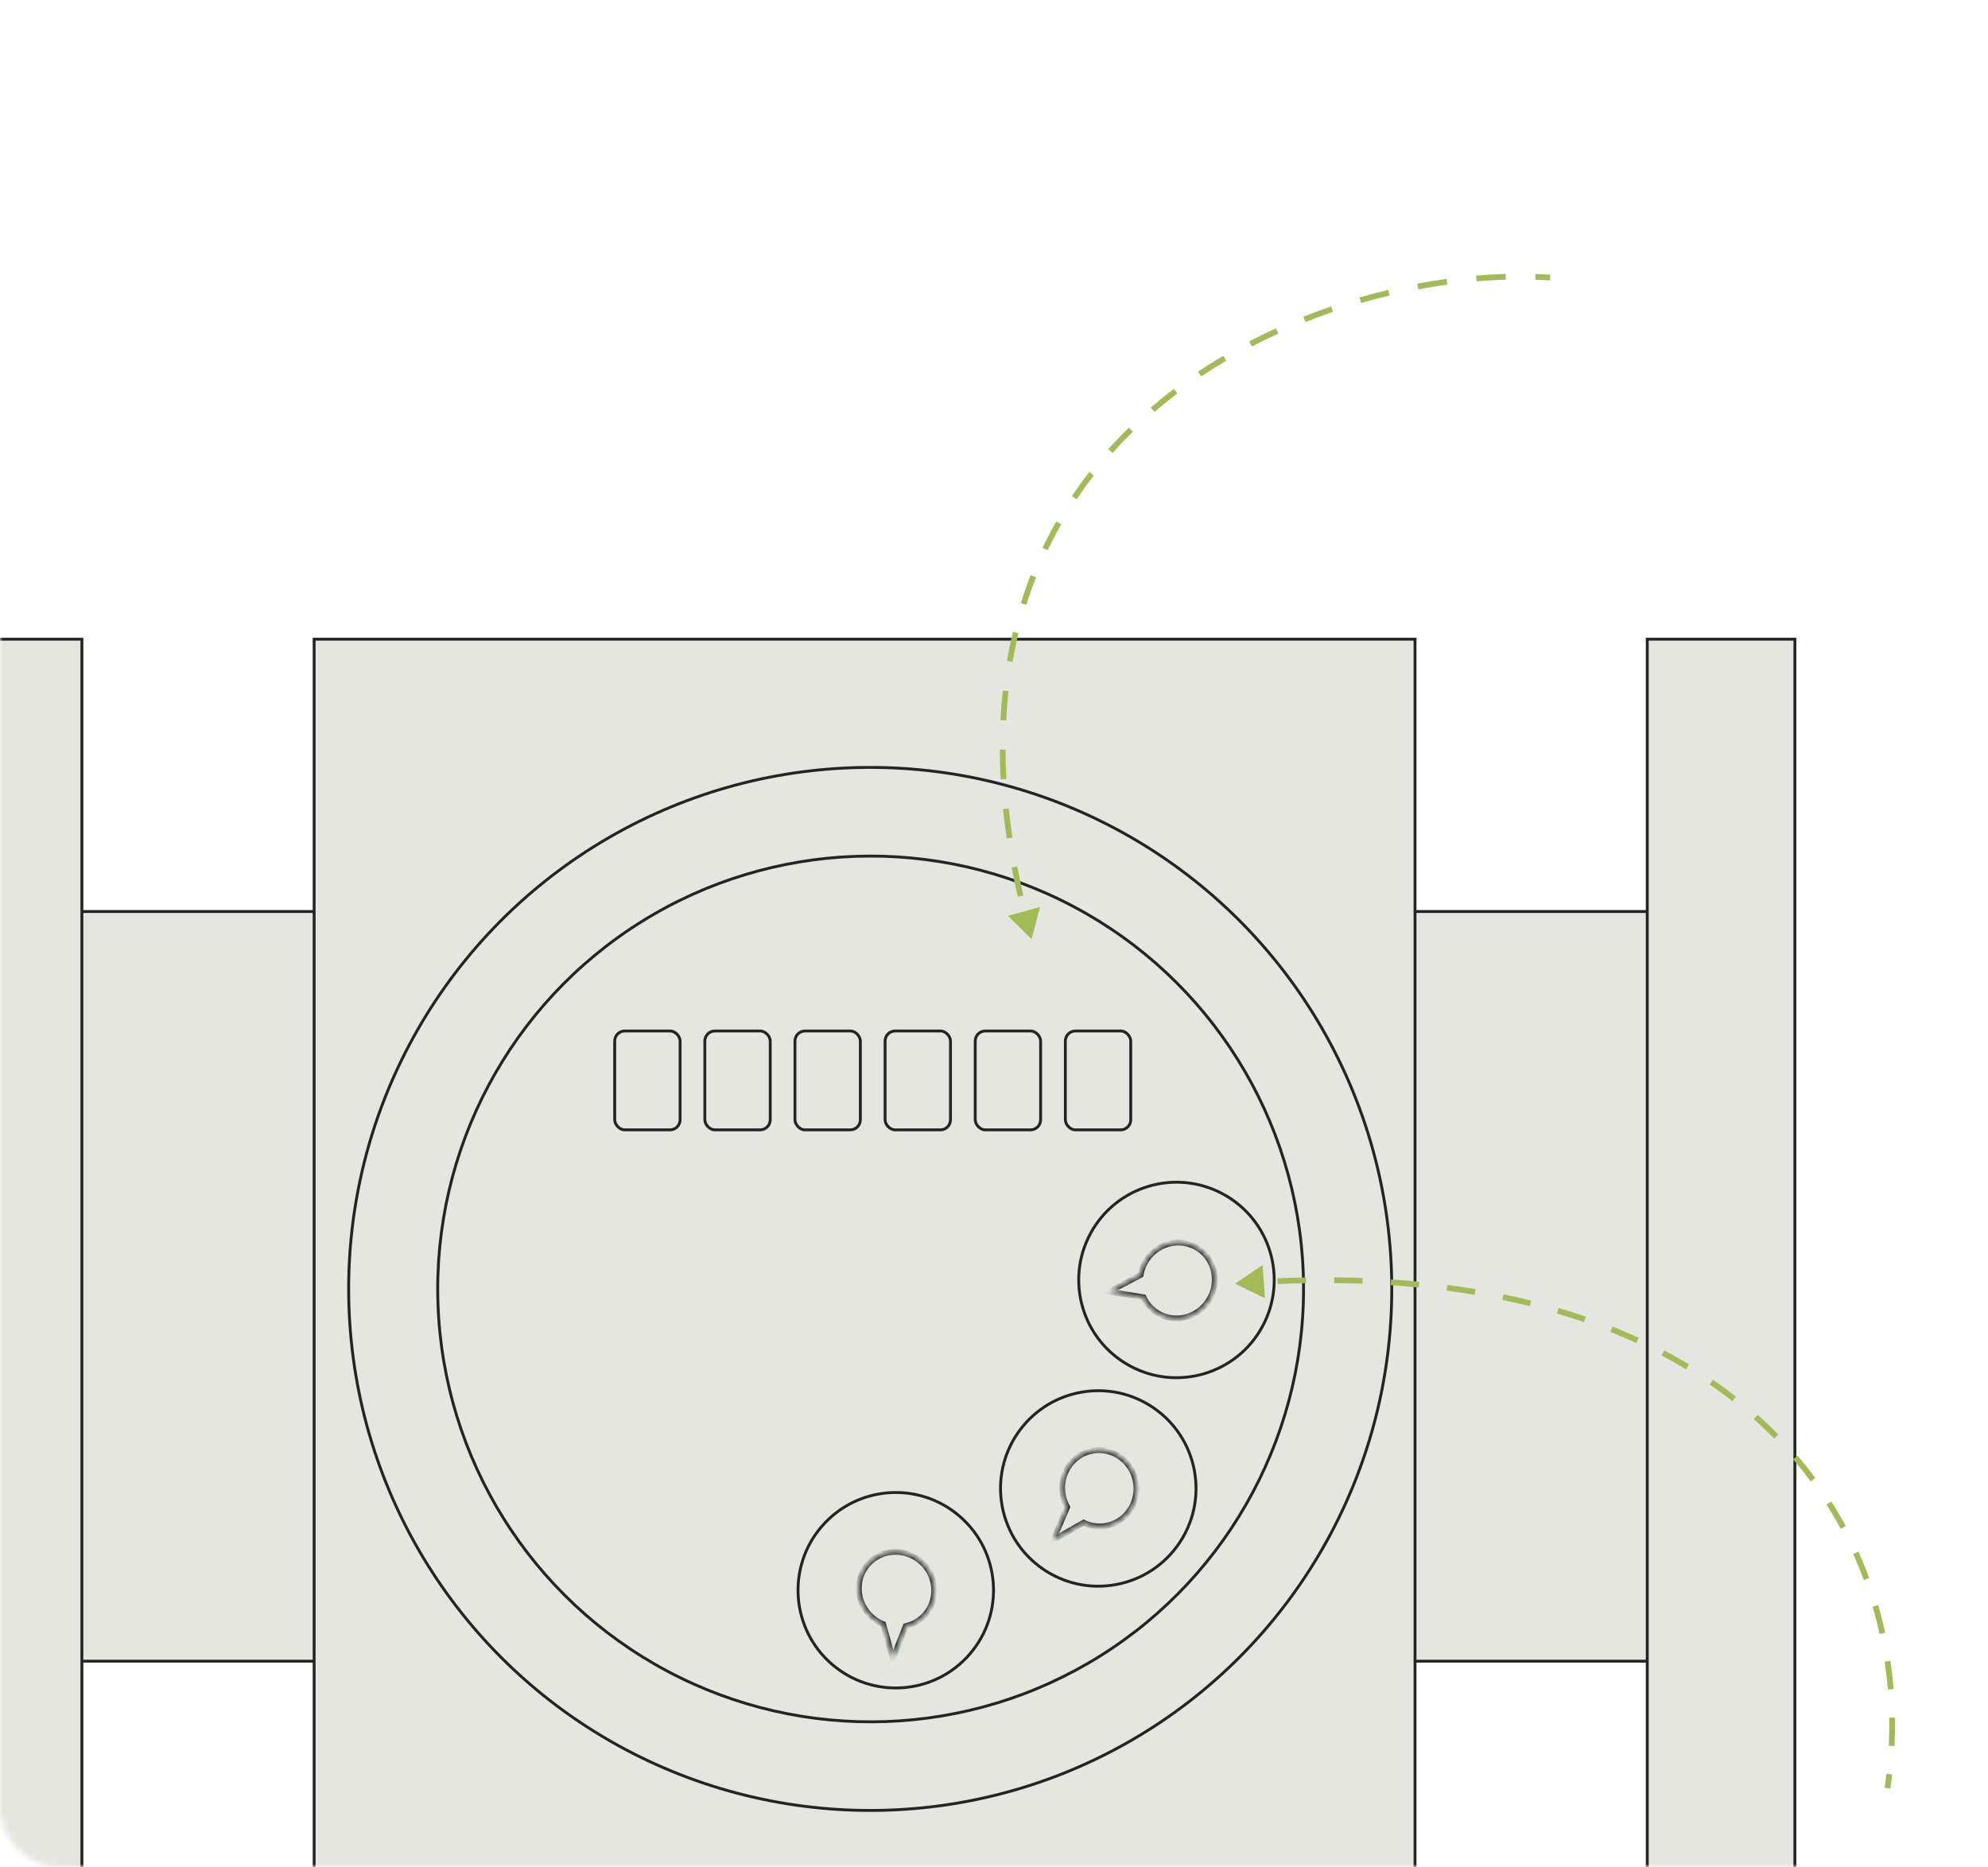 <?xml version="1.0" encoding="UTF-8"?> <svg xmlns="http://www.w3.org/2000/svg" width="345" height="324" viewBox="0 0 345 324" fill="none"> <mask id="mask0_4095_20547" style="mask-type:alpha" maskUnits="userSpaceOnUse" x="0" y="0" width="345" height="324"> <rect width="345" height="324" rx="10" fill="#E5E6E0"></rect> </mask> <g mask="url(#mask0_4095_20547)"> <rect x="12.224" y="158.197" width="275.631" height="130.103" fill="#E5E6E0" stroke="#212625" stroke-width="0.5"></rect> <rect x="-0.25" y="0.25" width="25.62" height="225.878" transform="matrix(-1 0 0 1 311.237 110.684)" fill="#E5E6E0" stroke="#212625" stroke-width="0.5"></rect> <rect x="-0.25" y="0.25" width="25.62" height="225.878" transform="matrix(-1 0 0 1 13.961 110.684)" fill="#E5E6E0" stroke="#212625" stroke-width="0.5"></rect> <rect x="54.515" y="110.934" width="191.05" height="225.878" fill="#E5E6E0" stroke="#212625" stroke-width="0.5"></rect> <circle cx="151.09" cy="223.702" r="75.128" transform="rotate(-1.996 151.09 223.702)" stroke="#212625" stroke-width="0.5"></circle> <circle cx="190.597" cy="258.326" r="16.962" transform="rotate(-100.468 190.597 258.326)" stroke="#212625" stroke-width="0.5"></circle> <mask id="path-8-inside-1_4095_20547" fill="white"> <path fill-rule="evenodd" clip-rule="evenodd" d="M188.05 264.255L182.779 267.274L185.209 261.557C184.853 260.923 184.592 260.219 184.452 259.461C183.788 255.866 186.081 252.428 189.574 251.783C193.066 251.137 196.436 253.529 197.1 257.124C197.765 260.719 195.472 264.157 191.979 264.802C190.597 265.058 189.234 264.838 188.05 264.255Z"></path> </mask> <path d="M182.779 267.274L182.319 267.078L181.737 268.447L183.028 267.708L182.779 267.274ZM188.05 264.255L188.271 263.806L188.032 263.689L187.801 263.821L188.05 264.255ZM185.209 261.557L185.669 261.753L185.765 261.526L185.645 261.312L185.209 261.557ZM184.452 259.461L183.961 259.552L183.961 259.552L184.452 259.461ZM189.574 251.783L189.664 252.274L189.664 252.274L189.574 251.783ZM197.1 257.124L196.609 257.215L196.609 257.215L197.1 257.124ZM191.979 264.802L191.888 264.311L191.888 264.311L191.979 264.802ZM183.028 267.708L188.298 264.689L187.801 263.821L182.531 266.84L183.028 267.708ZM184.749 261.361L182.319 267.078L183.239 267.469L185.669 261.753L184.749 261.361ZM185.645 261.312C185.315 260.726 185.074 260.073 184.944 259.37L183.961 259.552C184.111 260.364 184.39 261.121 184.773 261.802L185.645 261.312ZM184.944 259.37C184.327 256.033 186.457 252.867 189.664 252.274L189.483 251.291C185.705 251.989 183.249 255.698 183.961 259.552L184.944 259.37ZM189.664 252.274C192.872 251.681 195.992 253.878 196.609 257.215L197.592 257.033C196.88 253.18 193.26 250.593 189.483 251.291L189.664 252.274ZM196.609 257.215C197.225 260.552 195.096 263.718 191.888 264.311L192.07 265.294C195.848 264.596 198.304 260.887 197.592 257.033L196.609 257.215ZM191.888 264.311C190.616 264.546 189.362 264.344 188.271 263.806L187.829 264.704C189.105 265.332 190.577 265.57 192.07 265.294L191.888 264.311Z" fill="#212625" mask="url(#path-8-inside-1_4095_20547)"></path> <circle cx="155.454" cy="275.991" r="16.962" transform="rotate(-139.146 155.454 275.991)" stroke="#212625" stroke-width="0.5"></circle> <mask id="path-11-inside-2_4095_20547" fill="white"> <path fill-rule="evenodd" clip-rule="evenodd" d="M157.179 282.209L154.951 287.859L153.275 281.877C152.602 281.605 151.959 281.218 151.376 280.714C148.611 278.323 148.252 274.206 150.576 271.52C152.899 268.833 157.024 268.594 159.79 270.986C162.555 273.378 162.914 277.494 160.59 280.181C159.671 281.244 158.468 281.924 157.179 282.209Z"></path> </mask> <path d="M154.951 287.859L154.47 287.994L154.871 289.426L155.416 288.043L154.951 287.859ZM157.179 282.209L157.071 281.721L156.812 281.779L156.714 282.026L157.179 282.209ZM153.275 281.877L153.757 281.742L153.69 281.506L153.463 281.414L153.275 281.877ZM151.376 280.714L151.703 280.336L151.703 280.336L151.376 280.714ZM150.576 271.52L150.198 271.193L150.198 271.193L150.576 271.52ZM159.79 270.986L160.117 270.608L160.117 270.608L159.79 270.986ZM160.59 280.181L160.969 280.508L160.969 280.508L160.59 280.181ZM155.416 288.043L157.644 282.393L156.714 282.026L154.486 287.676L155.416 288.043ZM152.794 282.012L154.47 287.994L155.433 287.724L153.757 281.742L152.794 282.012ZM153.463 281.414C152.839 281.162 152.244 280.804 151.703 280.336L151.049 281.093C151.674 281.633 152.364 282.048 153.088 282.341L153.463 281.414ZM151.703 280.336C149.136 278.116 148.82 274.314 150.954 271.847L150.198 271.193C147.685 274.098 148.085 278.529 151.049 281.093L151.703 280.336ZM150.954 271.847C153.088 269.379 156.896 269.144 159.463 271.364L160.117 270.608C157.153 268.044 152.71 268.287 150.198 271.193L150.954 271.847ZM159.463 271.364C162.03 273.584 162.346 277.386 160.212 279.854L160.969 280.508C163.482 277.602 163.081 273.171 160.117 270.608L159.463 271.364ZM160.212 279.854C159.366 280.832 158.26 281.458 157.071 281.721L157.287 282.698C158.676 282.39 159.975 281.656 160.969 280.508L160.212 279.854Z" fill="#212625" mask="url(#path-11-inside-2_4095_20547)"></path> <circle cx="204.166" cy="222.142" r="16.962" transform="rotate(-61.468 204.166 222.142)" stroke="#212625" stroke-width="0.5"></circle> <mask id="path-14-inside-3_4095_20547" fill="white"> <path fill-rule="evenodd" clip-rule="evenodd" d="M198.46 225.147L192.464 224.176L197.952 221.261C198.074 220.546 198.315 219.836 198.682 219.16C200.429 215.948 204.374 214.72 207.494 216.416C210.615 218.112 211.729 222.092 209.982 225.304C208.236 228.516 204.291 229.745 201.17 228.048C199.934 227.376 199.013 226.346 198.46 225.147Z"></path> </mask> <path d="M192.464 224.176L192.229 223.734L190.916 224.432L192.384 224.669L192.464 224.176ZM198.46 225.147L198.914 224.937L198.802 224.696L198.539 224.653L198.46 225.147ZM197.952 221.261L198.187 221.703L198.404 221.587L198.445 221.345L197.952 221.261ZM198.682 219.16L199.122 219.399L198.682 219.16ZM207.494 216.416L207.256 216.855L207.256 216.855L207.494 216.416ZM209.982 225.304L209.543 225.065L209.543 225.065L209.982 225.304ZM201.17 228.048L200.932 228.488L200.932 228.488L201.17 228.048ZM192.384 224.669L198.38 225.64L198.539 224.653L192.544 223.682L192.384 224.669ZM197.718 220.819L192.229 223.734L192.698 224.617L198.187 221.703L197.718 220.819ZM198.445 221.345C198.558 220.684 198.781 220.026 199.122 219.399L198.243 218.922C197.849 219.646 197.591 220.408 197.459 221.177L198.445 221.345ZM199.122 219.399C200.743 216.418 204.39 215.297 207.256 216.855L207.733 215.977C204.358 214.142 200.115 215.479 198.243 218.922L199.122 219.399ZM207.256 216.855C210.122 218.413 211.164 222.083 209.543 225.065L210.422 225.543C212.293 222.1 211.108 217.812 207.733 215.977L207.256 216.855ZM209.543 225.065C207.922 228.047 204.275 229.167 201.409 227.609L200.932 228.488C204.306 230.322 208.55 228.985 210.422 225.543L209.543 225.065ZM201.409 227.609C200.272 226.991 199.424 226.043 198.914 224.937L198.006 225.356C198.602 226.649 199.597 227.762 200.932 228.488L201.409 227.609Z" fill="#212625" mask="url(#path-14-inside-3_4095_20547)"></path> <rect x="106.677" y="178.93" width="11.348" height="17.162" rx="1.75" stroke="#212625" stroke-width="0.5"></rect> <rect x="122.317" y="178.93" width="11.348" height="17.162" rx="1.75" stroke="#212625" stroke-width="0.5"></rect> <rect x="137.958" y="178.93" width="11.348" height="17.162" rx="1.75" stroke="#212625" stroke-width="0.5"></rect> <rect x="153.599" y="178.93" width="11.348" height="17.162" rx="1.75" stroke="#212625" stroke-width="0.5"></rect> <rect x="169.24" y="178.93" width="11.348" height="17.162" rx="1.75" stroke="#212625" stroke-width="0.5"></rect> <rect x="184.882" y="178.93" width="11.348" height="17.162" rx="1.75" stroke="#212625" stroke-width="0.5"></rect> <circle cx="151.018" cy="223.698" r="90.511" transform="rotate(-1.996 151.018 223.698)" stroke="#212625" stroke-width="0.5"></circle> <path d="M179.033 163L179.757 160.205L176.975 160.975L179.033 163ZM178.674 160.766C178.642 160.648 178.611 160.531 178.58 160.413L178.096 160.542C178.128 160.66 178.159 160.778 178.191 160.896L178.674 160.766ZM177.354 155.475C176.963 153.769 176.611 152.087 176.296 150.429L175.805 150.522C176.121 152.187 176.474 153.875 176.867 155.587L177.354 155.475ZM175.447 145.4C175.194 143.686 174.982 141.999 174.811 140.337L174.313 140.389C174.485 142.058 174.698 143.752 174.952 145.474L175.447 145.4ZM174.403 135.211C174.308 133.479 174.257 131.776 174.25 130.103L173.75 130.105C173.757 131.787 173.808 133.498 173.904 135.239L174.403 135.211ZM174.366 125.011C174.453 123.278 174.588 121.579 174.769 119.913L174.272 119.859C174.09 121.534 173.954 123.243 173.866 124.986L174.366 125.011ZM175.48 114.836C175.774 113.129 176.118 111.459 176.509 109.827L176.023 109.71C175.629 111.353 175.283 113.034 174.987 114.752L175.48 114.836ZM177.868 104.902C178.383 103.256 178.949 101.65 179.562 100.085L179.096 99.903C178.479 101.479 177.909 103.095 177.391 104.753L177.868 104.902ZM181.592 95.4C182.332 93.847 183.12 92.338 183.954 90.871L183.519 90.624C182.68 92.101 181.886 93.621 181.141 95.184L181.592 95.4ZM186.636 86.524C187.589 85.097 188.585 83.716 189.623 82.377L189.228 82.071C188.183 83.418 187.179 84.81 186.22 86.246L186.636 86.524ZM192.894 78.45C194.033 77.173 195.212 75.942 196.425 74.754L196.075 74.397C194.854 75.592 193.668 76.832 192.521 78.117L192.894 78.45ZM200.192 71.297C201.488 70.182 202.815 69.111 204.17 68.084L203.868 67.685C202.505 68.719 201.17 69.796 199.866 70.918L200.192 71.297ZM208.335 65.116C209.757 64.165 211.202 63.257 212.665 62.392L212.411 61.962C210.939 62.831 209.487 63.744 208.057 64.7L208.335 65.116ZM217.14 59.911C218.659 59.12 220.194 58.373 221.739 57.668L221.532 57.214C219.979 57.922 218.436 58.673 216.909 59.467L217.14 59.911ZM226.447 55.662C228.044 55.028 229.646 54.437 231.249 53.889L231.088 53.416C229.477 53.967 227.867 54.56 226.263 55.197L226.447 55.662ZM236.132 52.349C237.788 51.87 239.44 51.434 241.083 51.042L240.967 50.556C239.316 50.95 237.657 51.387 235.993 51.869L236.132 52.349ZM246.09 49.973C247.792 49.652 249.478 49.377 251.141 49.148L251.073 48.652C249.401 48.883 247.707 49.159 245.997 49.481L246.09 49.973ZM256.222 48.579C257.957 48.431 259.658 48.333 261.318 48.285L261.303 47.786C259.634 47.834 257.924 47.932 256.18 48.081L256.222 48.579ZM266.45 48.297C267.31 48.327 268.154 48.371 268.981 48.43L269.017 47.931C268.183 47.872 267.333 47.827 266.468 47.797L266.45 48.297ZM179.033 163L180.488 157.412L174.922 158.946L179.033 163ZM177.598 155.419C177.207 153.716 176.856 152.037 176.542 150.382L175.559 150.568C175.876 152.236 176.23 153.928 176.623 155.643L177.598 155.419ZM175.694 145.364C175.442 143.653 175.23 141.97 175.059 140.312L174.065 140.414C174.237 142.087 174.45 143.785 174.705 145.51L175.694 145.364ZM174.653 135.197C174.558 133.469 174.507 131.77 174.5 130.102L173.5 130.106C173.507 131.792 173.558 133.507 173.655 135.253L174.653 135.197ZM174.615 125.024C174.702 123.295 174.837 121.601 175.018 119.94L174.024 119.832C173.841 121.512 173.704 123.226 173.616 124.974L174.615 125.024ZM175.726 114.879C176.019 113.177 176.362 111.512 176.753 109.885L175.78 109.652C175.385 111.3 175.037 112.986 174.741 114.709L175.726 114.879ZM178.107 104.977C178.62 103.336 179.184 101.736 179.795 100.176L178.863 99.811C178.244 101.393 177.673 103.015 177.152 104.678L178.107 104.977ZM181.818 95.507C182.555 93.96 183.341 92.456 184.171 90.995L183.302 90.501C182.459 91.983 181.663 93.508 180.915 95.077L181.818 95.507ZM186.844 86.662C187.793 85.241 188.787 83.864 189.821 82.531L189.03 81.918C187.982 83.27 186.975 84.666 186.012 86.107L186.844 86.662ZM193.08 78.617C194.216 77.344 195.391 76.116 196.6 74.932L195.9 74.218C194.675 75.417 193.485 76.661 192.334 77.951L193.08 78.617ZM200.355 71.486C201.647 70.374 202.97 69.307 204.321 68.283L203.717 67.486C202.35 68.522 201.011 69.603 199.703 70.728L200.355 71.486ZM208.474 65.324C209.892 64.375 211.333 63.47 212.793 62.608L212.284 61.747C210.808 62.618 209.352 63.533 207.918 64.493L208.474 65.324ZM217.255 60.133C218.771 59.344 220.301 58.599 221.843 57.896L221.428 56.986C219.871 57.696 218.325 58.449 216.794 59.245L217.255 60.133ZM226.54 55.894C228.132 55.262 229.73 54.673 231.33 54.126L231.007 53.179C229.392 53.732 227.778 54.326 226.171 54.965L226.54 55.894ZM236.202 52.589C237.854 52.111 239.502 51.677 241.141 51.285L240.909 50.313C239.254 50.708 237.591 51.146 235.924 51.628L236.202 52.589ZM246.136 50.218C247.834 49.898 249.516 49.624 251.175 49.395L251.039 48.405C249.363 48.636 247.665 48.913 245.951 49.236L246.136 50.218ZM256.243 48.828C257.974 48.68 259.67 48.583 261.325 48.535L261.296 47.536C259.622 47.584 257.907 47.682 256.158 47.832L256.243 48.828ZM266.441 48.547C267.298 48.577 268.139 48.621 268.964 48.679L269.034 47.682C268.197 47.623 267.344 47.578 266.476 47.547L266.441 48.547Z" fill="#A3BA58"></path> <path d="M214.329 222.78L216.924 224.044L216.721 221.164L214.329 222.78ZM216.59 222.871C216.671 222.866 216.753 222.86 216.834 222.855L216.802 222.356C216.721 222.362 216.639 222.367 216.557 222.372L216.59 222.871ZM221.714 222.597C223.38 222.528 225.024 222.481 226.646 222.454L226.638 221.954C225.012 221.981 223.363 222.029 221.693 222.098L221.714 222.597ZM231.532 222.435C233.192 222.45 234.829 222.488 236.442 222.547L236.461 222.047C234.843 221.988 233.202 221.95 231.536 221.935L231.532 222.435ZM241.355 222.799C243.005 222.908 244.629 223.04 246.227 223.196L246.275 222.698C244.672 222.542 243.043 222.409 241.388 222.3L241.355 222.799ZM251.097 223.75C252.749 223.966 254.372 224.208 255.965 224.474L256.047 223.981C254.448 223.714 252.819 223.471 251.161 223.254L251.097 223.75ZM260.784 225.371C262.406 225.705 263.996 226.066 265.553 226.452L265.673 225.966C264.109 225.579 262.513 225.217 260.885 224.882L260.784 225.371ZM270.276 227.729C271.874 228.198 273.435 228.695 274.96 229.22L275.123 228.747C273.59 228.22 272.022 227.72 270.417 227.249L270.276 227.729ZM279.561 230.926C281.102 231.541 282.604 232.185 284.065 232.857L284.274 232.403C282.805 231.727 281.295 231.08 279.746 230.462L279.561 230.926ZM288.46 235.021C289.926 235.794 291.347 236.596 292.725 237.426L292.983 236.998C291.597 236.163 290.167 235.356 288.693 234.579L288.46 235.021ZM296.842 240.076C298.206 241.013 299.521 241.98 300.789 242.974L301.098 242.58C299.822 241.58 298.498 240.607 297.126 239.664L296.842 240.076ZM304.543 246.117C305.774 247.218 306.953 248.347 308.081 249.501L308.438 249.152C307.302 247.989 306.115 246.853 304.876 245.744L304.543 246.117ZM311.38 253.117C312.448 254.371 313.461 255.65 314.421 256.952L314.823 256.655C313.857 255.344 312.836 254.056 311.761 252.793L311.38 253.117ZM317.185 260.991C318.064 262.378 318.888 263.787 319.657 265.214L320.097 264.976C319.323 263.539 318.493 262.12 317.607 260.723L317.185 260.991ZM321.824 269.6C322.499 271.096 323.117 272.608 323.679 274.132L324.148 273.959C323.582 272.424 322.959 270.901 322.28 269.395L321.824 269.6ZM325.214 278.783C325.674 280.355 326.077 281.937 326.425 283.527L326.914 283.42C326.563 281.819 326.157 280.226 325.694 278.643L325.214 278.783ZM327.312 288.342C327.554 289.961 327.74 291.583 327.873 293.206L328.372 293.165C328.238 291.531 328.05 289.898 327.806 288.268L327.312 288.342ZM328.113 298.096C328.139 299.732 328.111 301.366 328.031 302.994L328.531 303.018C328.611 301.38 328.639 299.735 328.613 298.088L328.113 298.096ZM327.632 307.875C327.539 308.687 327.433 309.496 327.314 310.302L327.809 310.375C327.929 309.563 328.035 308.749 328.129 307.932L327.632 307.875ZM214.329 222.78L219.518 225.311L219.115 219.551L214.329 222.78ZM221.724 222.847C223.388 222.778 225.03 222.731 226.65 222.704L226.634 221.704C225.005 221.731 223.355 221.779 221.683 221.848L221.724 222.847ZM231.529 222.685C233.188 222.7 234.822 222.737 236.433 222.797L236.47 221.797C234.85 221.738 233.206 221.7 231.538 221.685L231.529 222.685ZM241.339 223.048C242.986 223.157 244.608 223.289 246.203 223.445L246.3 222.449C244.694 222.293 243.063 222.16 241.405 222.05L241.339 223.048ZM251.064 223.998C252.714 224.214 254.333 224.455 255.924 224.721L256.089 223.734C254.486 223.467 252.855 223.224 251.194 223.006L251.064 223.998ZM260.734 225.616C262.353 225.949 263.939 226.309 265.493 226.694L265.733 225.724C264.166 225.335 262.567 224.973 260.936 224.637L260.734 225.616ZM270.205 227.969C271.799 228.437 273.357 228.933 274.879 229.456L275.204 228.511C273.668 227.982 272.096 227.482 270.487 227.009L270.205 227.969ZM279.468 231.158C281.006 231.772 282.503 232.414 283.961 233.084L284.379 232.175C282.905 231.498 281.392 230.849 279.838 230.229L279.468 231.158ZM288.343 235.242C289.805 236.013 291.222 236.813 292.596 237.64L293.112 236.784C291.722 235.946 290.288 235.137 288.809 234.358L288.343 235.242ZM296.701 240.282C298.06 241.217 299.371 242.18 300.635 243.171L301.252 242.384C299.972 241.38 298.644 240.404 297.267 239.458L296.701 240.282ZM304.376 246.303C305.603 247.401 306.778 248.526 307.902 249.676L308.617 248.977C307.477 247.811 306.286 246.67 305.043 245.558L304.376 246.303ZM311.19 253.279C312.254 254.529 313.263 255.803 314.22 257.101L315.025 256.507C314.054 255.191 313.03 253.898 311.951 252.631L311.19 253.279ZM316.974 261.124C317.85 262.507 318.671 263.91 319.437 265.332L320.317 264.858C319.54 263.415 318.707 261.991 317.818 260.589L316.974 261.124ZM321.596 269.703C322.268 271.193 322.884 272.7 323.445 274.219L324.383 273.873C323.814 272.332 323.189 270.804 322.508 269.292L321.596 269.703ZM324.974 278.853C325.432 280.419 325.834 281.996 326.181 283.581L327.158 283.366C326.806 281.76 326.398 280.161 325.934 278.572L324.974 278.853ZM327.064 288.379C327.305 289.992 327.492 291.609 327.624 293.226L328.621 293.145C328.487 291.505 328.298 289.866 328.053 288.231L327.064 288.379ZM327.863 298.1C327.889 299.731 327.861 301.359 327.782 302.981L328.78 303.03C328.861 301.387 328.889 299.737 328.863 298.084L327.863 298.1ZM327.384 307.847C327.291 308.656 327.185 309.462 327.067 310.265L328.056 310.411C328.176 309.597 328.283 308.78 328.377 307.961L327.384 307.847Z" fill="#A3BA58"></path> </g> </svg> 